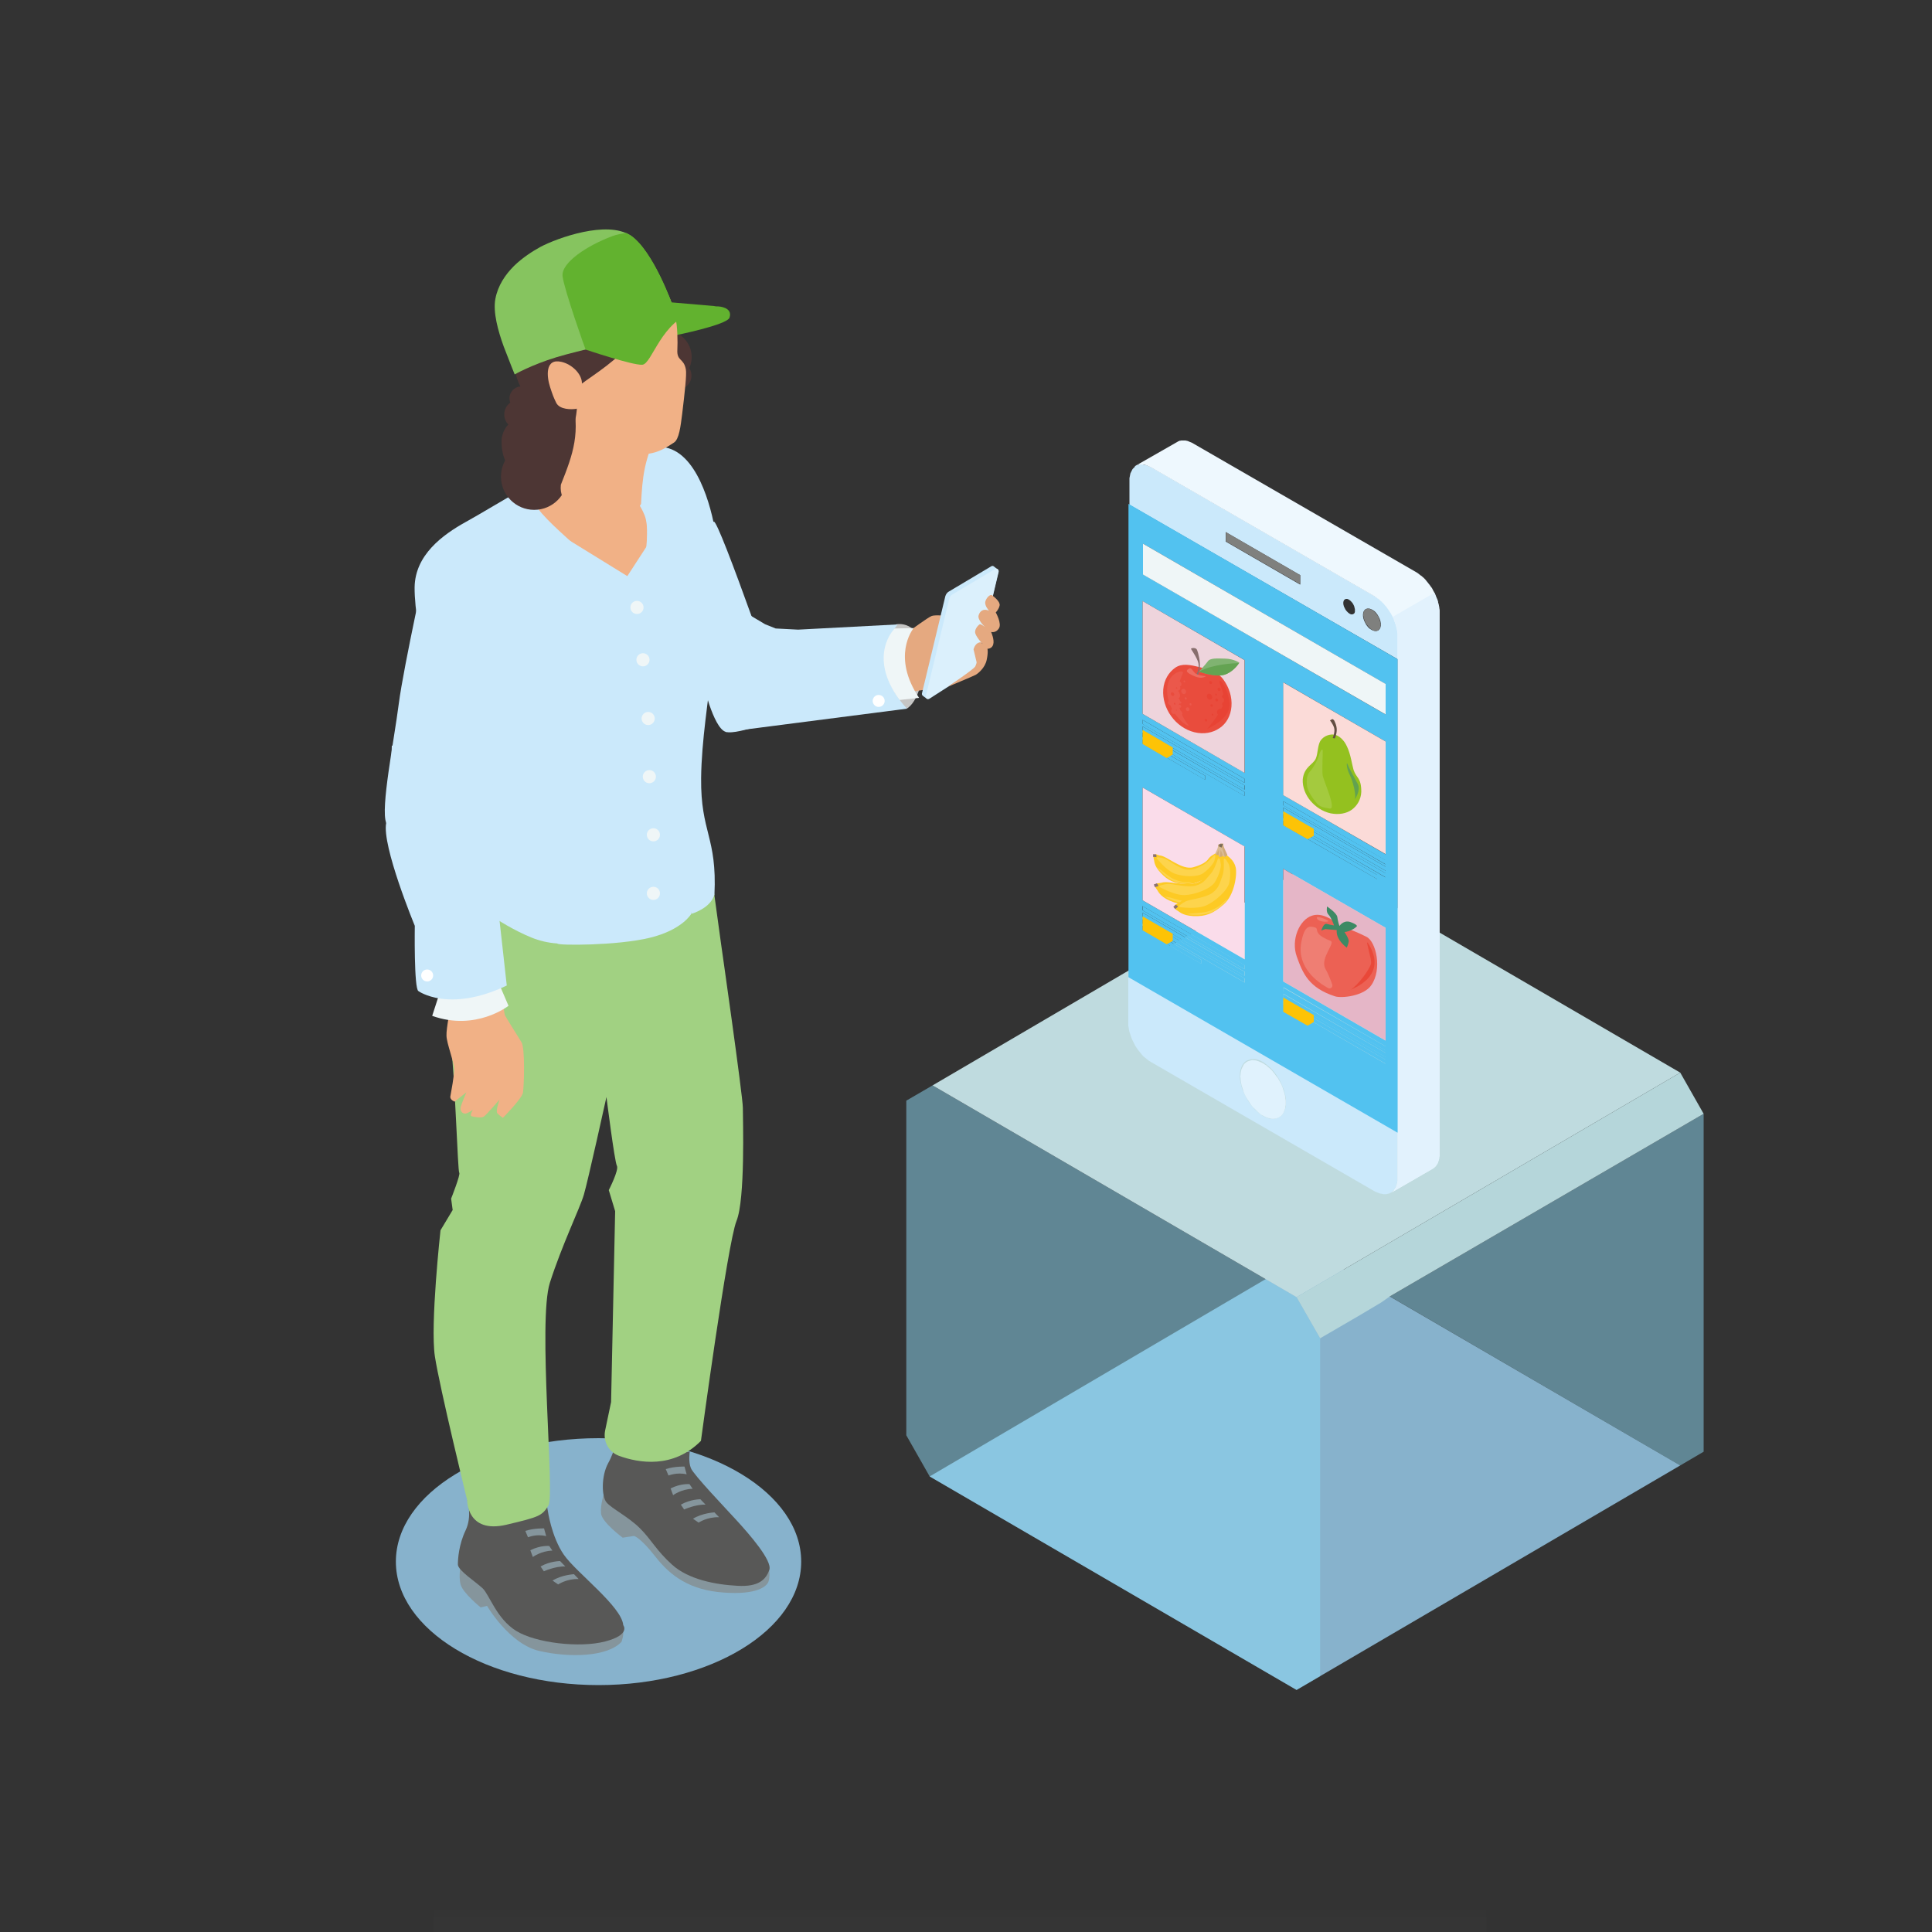 <?xml version="1.0" encoding="UTF-8"?>
<svg xmlns="http://www.w3.org/2000/svg" xmlns:xlink="http://www.w3.org/1999/xlink" version="1.1" x="0px" y="0px" viewBox="0 0 1000 1000" style="enable-background:new 0 0 1000 1000;" xml:space="preserve">
<rect x="0" y="0" width="1000" height="1000" fill="#333333" stroke="none"/>
<style type="text/css">
	.st0{display:none;}
	.st1{display:inline;fill:#95C7ED;}
	.st2{fill:#F5C8AA;}
	.st3{fill-rule:evenodd;clip-rule:evenodd;fill:#189CA4;}
	.st4{fill:#87B2CC;}
	.st5{fill:#FFFFFF;}
	.st6{fill:#C6C6C6;}
	.st7{fill:#827D7E;}
	.st8{fill:#C9E6EE;}
	.st9{fill:#C56AA6;}
	.st10{fill:#DFAFD2;}
	.st11{fill:#5EBEBC;}
	.st12{fill:#B46096;}
	.st13{fill:#AE69A7;}
	.st14{fill:#DAA7CD;}
	.st15{fill:#A65EA1;}
	.st16{fill:#9566A7;}
	.st17{fill:#8F5CA1;}
	.st18{fill:#4DB2AD;}
	.st19{fill:#5760A7;}
	.st20{fill:#989BCD;}
	.st21{fill:#5259A3;}
	.st22{fill:#6EABDE;}
	.st23{fill:#91D0DC;}
	.st24{fill:#8EBFE6;}
	.st25{fill:#A6D9EB;}
	.st26{fill:#80BBE7;}
	.st27{fill-rule:evenodd;clip-rule:evenodd;fill:#85959C;}
	.st28{fill-rule:evenodd;clip-rule:evenodd;fill:#E6A276;}
	.st29{fill-rule:evenodd;clip-rule:evenodd;fill:#FFEABD;}
	.st30{fill-rule:evenodd;clip-rule:evenodd;fill:#585857;}
	.st31{fill-rule:evenodd;clip-rule:evenodd;fill:#FCFAFA;}
	.st32{fill-rule:evenodd;clip-rule:evenodd;fill:#C72C2C;}
	.st33{fill-rule:evenodd;clip-rule:evenodd;fill:#004A99;}
	.st34{fill-rule:evenodd;clip-rule:evenodd;fill:#E7A376;}
	.st35{fill-rule:evenodd;clip-rule:evenodd;fill:#D8CFCF;}
	.st36{fill-rule:evenodd;clip-rule:evenodd;fill:#F1B186;}
	.st37{fill-rule:evenodd;clip-rule:evenodd;fill:#DB4E4F;}
	.st38{fill-rule:evenodd;clip-rule:evenodd;fill:#FFFFFF;}
	.st39{opacity:0.5;fill:#8FDAF6;}
	.st40{fill:#BFDBDF;}
	.st41{fill:#B5D6DA;}
	.st42{fill:#A1ACB3;}
	.st43{fill:#3C3C3B;}
	.st44{fill:#F1B186;}
	.st45{fill:#B3B3B2;}
	.st46{fill:#446B70;}
	.st47{fill:#335056;}
	.st48{fill:#497278;}
	.st49{fill:#474449;}
	.st50{fill:#62939C;}
	.st51{fill:#63959F;}
	.st52{fill:#353338;}
	.st53{fill:#D4D3D3;}
	.st54{fill:#E8E7E7;}
	.st55{fill:#E88184;}
	.st56{fill:#3C6066;}
	.st57{fill:#7B8E95;}
	.st58{fill:#6F6F6E;}
	.st59{fill-rule:evenodd;clip-rule:evenodd;fill:#AFDCE0;}
	.st60{fill-rule:evenodd;clip-rule:evenodd;fill:#3C3C3B;}
	.st61{fill-rule:evenodd;clip-rule:evenodd;fill:#24B3A9;}
	.st62{fill-rule:evenodd;clip-rule:evenodd;fill:#54B5BB;}
	.st63{fill:#EBEBEB;}
	.st64{fill:#EFF6F7;}
	.st65{fill:#A8CD4A;}
	.st66{fill-rule:evenodd;clip-rule:evenodd;fill:#E1F2FD;}
	.st67{fill-rule:evenodd;clip-rule:evenodd;fill:#634E42;}
	.st68{fill-rule:evenodd;clip-rule:evenodd;fill:#7C6A60;}
	.st69{fill:#E6305B;}
	.st70{fill:#66C4D9;}
	.st71{fill:#73C4C6;}
	.st72{fill:#E9A48B;}
	.st73{fill:#E7E3E7;}
	.st74{fill:#E7317A;}
	.st75{fill:#A072AE;}
	.st76{fill:#D5E7E1;}
	.st77{fill:#79787B;}
	.st78{fill:#525255;}
	.st79{fill:#3E3D3F;}
	.st80{fill:#4880C1;}
	.st81{fill:#B2CE5A;}
	.st82{fill:#ECECEC;}
	.st83{fill:#868686;}
	.st84{fill:#575756;}
	.st85{fill:#737373;}
	.st86{fill:#B3B3B3;}
	.st87{fill:#CFCFCF;}
	.st88{fill:#A3A3A3;}
	.st89{fill:#878787;}
	.st90{fill:#CBE9FB;}
	.st91{clip-path:url(#XMLID_00000011733878843584176670000008533311930582470587_);fill:#B17F49;}
	.st92{fill-rule:evenodd;clip-rule:evenodd;fill:#C0DA7A;}
	.st93{fill-rule:evenodd;clip-rule:evenodd;fill:#8C9295;}
	
		.st94{clip-path:url(#XMLID_00000160150058416432752470000014194085983515383995_);fill-rule:evenodd;clip-rule:evenodd;fill:#8C9295;}
	
		.st95{clip-path:url(#XMLID_00000124868587838716023270000010844833533344886147_);fill-rule:evenodd;clip-rule:evenodd;fill:#8C9295;}
	.st96{fill-rule:evenodd;clip-rule:evenodd;fill:#B1D25A;}
	.st97{fill-rule:evenodd;clip-rule:evenodd;fill:#878787;}
	.st98{fill-rule:evenodd;clip-rule:evenodd;fill:#CA9E67;}
	.st99{fill-rule:evenodd;clip-rule:evenodd;fill:#CBE9FB;}
	.st100{fill-rule:evenodd;clip-rule:evenodd;fill:#925F36;}
	.st101{fill-rule:evenodd;clip-rule:evenodd;fill:#95C11F;}
	.st102{fill-rule:evenodd;clip-rule:evenodd;fill:#B3B7B9;}
	.st103{fill:#ADDCF3;}
	.st104{fill:#A3CDEC;}
	.st105{opacity:0.73;fill:#A3CDEC;}
	.st106{fill:#A1DEF3;}
	.st107{fill:#222A53;}
	.st108{fill:#686E8A;}
	.st109{opacity:0.73;fill:#ECF8FD;}
	.st110{fill:#878786;}
	.st111{fill:#E5F0F2;}
	.st112{fill:#9A9293;}
	.st113{fill:#2BAEE5;}
	.st114{fill:#E55459;}
	.st115{fill:#BC426E;}
	.st116{fill:#FCCD61;}
	.st117{fill:#A29096;}
	.st118{fill:#AAE1F4;}
	.st119{fill:#85959C;}
	.st120{fill:#D0D0D0;}
	.st121{fill:#7B7F88;}
	.st122{fill:#ECEEEF;}
	.st123{fill:#EDEDED;}
	.st124{fill:#F5F7F7;}
	.st125{fill:#004A99;}
	.st126{fill:#4F4F4F;}
	.st127{fill:#9E9E9E;}
	.st128{fill:#B0B0B0;}
	.st129{fill:#888888;}
	.st130{fill:#707070;}
	.st131{fill:#5C5C5C;}
	.st132{fill:#363636;}
	.st133{fill:#BBBBBB;}
	.st134{fill:#7E7E7E;}
	.st135{fill:#939393;}
	.st136{fill:#414141;}
	.st137{fill:#2A2A2A;}
	.st138{fill:#ABABAB;}
	.st139{fill:#BEBEBE;}
	.st140{fill:#777777;}
	.st141{fill:#898989;}
	.st142{fill:#2FB3B8;}
	.st143{fill:#FDC306;}
	.st144{fill:#9FDFF8;}
	.st145{fill:#ACD1D6;}
	.st146{fill:#D1E6E8;}
	.st147{fill:#A3CCD1;}
	.st148{fill:#BE6815;}
	.st149{fill:#484747;}
	.st150{fill:#828384;}
	.st151{fill:#494849;}
	.st152{fill:#5F5F61;}
	.st153{fill:#5A5A5B;}
	.st154{fill:#A2ADB5;}
	.st155{fill:#FDF370;}
	.st156{clip-path:url(#XMLID_00000082328605217110253510000000975827854119903163_);}
	.st157{fill-rule:evenodd;clip-rule:evenodd;fill:#A3CCD1;}
	.st158{fill-rule:evenodd;clip-rule:evenodd;fill:#026BB2;}
	.st159{fill:#C6E4CA;}
	.st160{fill:#9CD0A4;}
	.st161{fill:#74BD7E;}
	.st162{fill:#A3897A;}
	.st163{fill:#9BC52F;}
	.st164{fill:#AFD057;}
	.st165{clip-path:url(#XMLID_00000012440754141078703210000006881760095702892205_);fill:#7E4E24;}
	.st166{fill:#6C6C6C;}
	.st167{fill:#9A9A9A;}
	.st168{fill:#42C0F0;}
	.st169{fill:#68B9E8;}
	.st170{fill:#D1E5E8;}
	.st171{fill:#00A3AE;}
	.st172{fill:#57BECB;}
	.st173{fill-rule:evenodd;clip-rule:evenodd;fill:#A1D182;}
	.st174{fill-rule:evenodd;clip-rule:evenodd;fill:#C6C6C5;}
	.st175{fill-rule:evenodd;clip-rule:evenodd;fill:#DADADA;}
	.st176{fill-rule:evenodd;clip-rule:evenodd;fill:#EFF6F7;}
	.st177{fill-rule:evenodd;clip-rule:evenodd;fill:#E5A980;}
	.st178{fill-rule:evenodd;clip-rule:evenodd;fill:#DBF0FC;}
	.st179{fill-rule:evenodd;clip-rule:evenodd;fill:#4D3634;}
	.st180{fill-rule:evenodd;clip-rule:evenodd;fill:#62B22F;}
	.st181{fill-rule:evenodd;clip-rule:evenodd;fill:#D69B4F;}
	.st182{fill-rule:evenodd;clip-rule:evenodd;fill:#86C45F;}
	.st183{fill:#EEF8FE;}
	.st184{clip-path:url(#SVGID_00000179636830743726079660000002356903702142186399_);}
	.st185{fill:#E2F2FD;}
	.st186{fill:#52C2F0;}
	.st187{fill:#E0F2FD;}
	.st188{fill:#7F807E;}
	.st189{fill:#EED4DC;}
	.st190{fill:#FBDBD8;}
	.st191{fill:#E5B6C7;}
	.st192{fill:#FADCEA;}
	.st193{fill:#EC6154;}
	.st194{fill:#EF7E73;}
	.st195{fill:#3D8A64;}
	.st196{fill:#E94839;}
	.st197{fill:#FDCA24;}
	.st198{fill:#8A7171;}
	.st199{fill:#FDD44C;}
	.st200{fill:#D0AA79;}
	.st201{fill:#DABB94;}
	.st202{fill:#7A6A58;}
	.st203{fill:#94C11F;}
	.st204{fill:#634E42;}
	.st205{fill:#A4CA3E;}
	.st206{fill:#62A250;}
	.st207{fill:#E94C3D;}
	.st208{fill:#EB584B;}
	.st209{fill:#E84334;}
	.st210{fill:#876E6D;}
	.st211{fill:#ED6D61;}
	.st212{fill:#80B371;}
	.st213{fill:#64A352;}
	.st214{fill:#D7EBE0;}
	.st215{fill:#B4D3D0;}
	.st216{fill:#719DC0;}
	.st217{fill:#C2DBD8;}
	.st218{opacity:0.54;fill:#FFFFFF;}
	.st219{opacity:0.3;fill:url(#SVGID_00000122717190013356539710000005690451337133673631_);}
	.st220{fill:none;}
	.st221{fill:#E7F3EC;}
	.st222{fill:#DCEBF7;}
	.st223{fill:#A8DFE1;}
	.st224{opacity:0.3;fill:#FFFFFF;}
	.st225{fill:#D1E9D4;}
	.st226{fill:#77CFEE;}
	.st227{fill:#9BCFA2;}
	.st228{clip-path:url(#XMLID_00000021805680274690042510000013401468640529134748_);}
	.st229{fill:#00A2A8;}
	.st230{fill:#8DBEE6;}
	.st231{fill:#7BCBE0;}
	.st232{opacity:0.75;}
	.st233{opacity:0.75;fill:#FFFFFF;}
	.st234{fill:#EFEFF0;}
	.st235{fill:#E2F1F7;}
	.st236{fill:#C7E6EE;}
	.st237{fill:#65787D;}
	.st238{fill:#F3E600;}
	.st239{fill:#92C891;}
	.st240{fill:#F5AE98;}
	.st241{fill:#CBCACA;}
	.st242{fill:#82CCDE;}
	.st243{fill:#F6EB62;}
	.st244{fill:#F3D2C4;}
	.st245{opacity:0.75;fill:#7BBB50;}
	.st246{opacity:0.75;fill:#A3CCD1;}
	.st247{opacity:0.26;}
	.st248{fill:#81C97E;}
	.st249{fill:#C4DFF3;}
	.st250{fill:#CCE8EB;}
	.st251{opacity:0.8;}
	.st252{fill:#9DCC7E;}
	.st253{fill:#B71918;}
	.st254{fill:#DA0E15;}
	.st255{fill:#2DAB66;}
	.st256{fill:#BD1622;}
	.st257{fill:#AFDCE0;}
	.st258{fill:#916036;}
	.st259{fill-rule:evenodd;clip-rule:evenodd;fill:#916036;}
	.st260{fill-rule:evenodd;clip-rule:evenodd;fill:#B17F49;}
	.st261{fill-rule:evenodd;clip-rule:evenodd;fill:#94C11F;}
	.st262{fill-rule:evenodd;clip-rule:evenodd;fill:#74BD7E;}
	.st263{fill-rule:evenodd;clip-rule:evenodd;fill:#B6D567;}
	.st264{fill-rule:evenodd;clip-rule:evenodd;fill:#422918;}
	.st265{fill-rule:evenodd;clip-rule:evenodd;fill:#B5DCBB;}
	.st266{opacity:0.67;}
	.st267{opacity:0.57;}
	.st268{opacity:0.5;fill:#FFFFFF;}
	.st269{fill-rule:evenodd;clip-rule:evenodd;fill:#868685;}
	.st270{fill-rule:evenodd;clip-rule:evenodd;fill:#F39D4B;}
	.st271{fill-rule:evenodd;clip-rule:evenodd;fill:#A4A4A3;}
	.st272{fill-rule:evenodd;clip-rule:evenodd;fill:#CEA8C3;}
	.st273{fill:#FEEDE4;}
	.st274{fill:#FEF2EB;}
	.st275{fill:#FEF6F1;}
	.st276{fill:#FFFBF8;}
	.st277{fill-rule:evenodd;clip-rule:evenodd;fill:#9B9A9A;}
	.st278{fill-rule:evenodd;clip-rule:evenodd;fill:#00A2A8;}
	.st279{fill-rule:evenodd;clip-rule:evenodd;fill:#6EC7DB;}
	.st280{fill-rule:evenodd;clip-rule:evenodd;fill:#F0B085;}
	.st281{fill:#6EC7DB;}
	.st282{fill:#F0B085;}
	.st283{fill-rule:evenodd;clip-rule:evenodd;fill:#E4A980;}
	.st284{fill-rule:evenodd;clip-rule:evenodd;fill:#CFC2B8;}
	.st285{fill-rule:evenodd;clip-rule:evenodd;fill:#DED5CE;}
	.st286{fill-rule:evenodd;clip-rule:evenodd;fill:#BAD9DD;}
	.st287{fill-rule:evenodd;clip-rule:evenodd;fill:#C8E2CF;}
	.st288{fill-rule:evenodd;clip-rule:evenodd;fill:#D9D9D9;}
	.st289{fill-rule:evenodd;clip-rule:evenodd;fill:#484F71;}
	.st290{fill-rule:evenodd;clip-rule:evenodd;fill:#683B11;}
	.st291{fill-rule:evenodd;clip-rule:evenodd;fill:#8D91A7;}
	.st292{fill-rule:evenodd;clip-rule:evenodd;fill:#D0E5E7;}
	.st293{fill-rule:evenodd;clip-rule:evenodd;fill:#42C0F0;}
	.st294{fill-rule:evenodd;clip-rule:evenodd;fill:#006633;}
	.st295{fill-rule:evenodd;clip-rule:evenodd;fill:#84D6F5;}
	.st296{fill-rule:evenodd;clip-rule:evenodd;fill:#D8ECDB;}
	.st297{fill:#F5AE6B;}
	.st298{fill:#F9CA9E;}
	.st299{fill:#E2F3FD;}
</style>
<g id="BG" class="st0">
	<rect class="st1" width="1000" height="1000"></rect>
</g>
<g id="Illu">
	<g>
		<g>
			<g>
				<ellipse class="st4" cx="309.8" cy="808.3" rx="104.9" ry="63.9"></ellipse>
				<g>
					<g>
						<path class="st27" d="M312.8,772.5c0,0-2.2,6.3-1.7,10.9c0.5,4.6,11.2,12.5,11.2,12.5l5.9-0.9c0,0,3.3,0.8,11.1,10.8        c7.8,10,17.9,17.3,35.3,18.5c17.4,1.3,22.2-3.3,23.1-5.5c0.9-2.2,0.6-7,0-7.1S312.8,772.5,312.8,772.5z"></path>
						<path class="st30" d="M357,751.4c0,0-0.8,5.1,0.6,8.5c1.4,3.5,18.2,21,24.1,27.5c5.9,6.5,18.2,20.4,16.5,25.2        c-1.7,4.7-5.2,8.9-16.6,8.2c-11.4-0.6-25.3-3.3-33.7-10.9s-10.6-12.8-16.6-18.8s-14.9-10.4-17.4-13.5        c-2.5-3-2.8-13.5,0.9-20.3c3.8-6.8,4.6-13.9,4.6-13.9l34.7,8.2L357,751.4z"></path>
						<g>
							<path class="st27" d="M361.6,788.1c0,0,4.4-3,10.6-2.8l-2.4-2.5c0,0-6.3,0.3-11.1,3.3L361.6,788.1z"></path>
							<path class="st27" d="M354.1,781.3c0,0,5.9-2.7,11.1-2.5l-2.7-2.8c0,0-5.2,0-10.1,2.8L354.1,781.3z"></path>
							<path class="st27" d="M348.4,773.9c0,0,4.3-3.2,10.1-3.3l-1.6-2.4c0,0-4.4-0.5-9.8,2.2L348.4,773.9z"></path>
							<path class="st27" d="M355.4,763.1l-1.1-4c0,0-5.1-0.2-9.7,1.3l1.4,3.3C346,763.8,350.2,761.9,355.4,763.1z"></path>
						</g>
					</g>
					<g>
						<path class="st27" d="M238.6,809.3c0,0-1.4,6.3-0.2,10.8s10.4,11.9,10.4,11.9l3.3-0.8c0,0,11.4,19.6,26.9,23.3        c15.5,3.6,35.3,3.2,42.7-4.7c0,0,1.6-4.4,0.6-6.5C321.5,841.2,238.6,809.3,238.6,809.3z"></path>
						<path class="st30" d="M283.5,781.7c0,0,1.9,13.8,8.4,23.1c6.5,9.3,29.9,26.7,30.7,36.4c0,0,4,4.9-9.3,8.4        c-13.3,3.5-36.1,0.8-46.2-5.5c-10.1-6.3-13.8-18.7-17.3-22c-3.5-3.3-12.8-9.3-12.8-12.3s0.5-10.4,4-17.7        c3.5-7.3,0.9-15.5,0.9-15.5l41,1.7L283.5,781.7z"></path>
						<g>
							<path class="st27" d="M288.9,820.1c0,0,4.4-3,10.6-2.8l-2.4-2.5c0,0-6.3,0.3-11.1,3.3L288.9,820.1z"></path>
							<path class="st27" d="M281.5,813.3c0,0,5.9-2.7,11.1-2.5l-2.7-2.8c0,0-5.2,0-10.1,2.8L281.5,813.3z"></path>
							<path class="st27" d="M275.8,805.9c0,0,4.3-3.2,10.1-3.3l-1.6-2.4c0,0-4.4-0.5-9.8,2.2L275.8,805.9z"></path>
							<path class="st27" d="M282.7,795.1l-1.1-4c0,0-5.1-0.2-9.7,1.3l1.4,3.3C273.4,795.7,277.5,793.8,282.7,795.1z"></path>
						</g>
					</g>
					<path class="st173" d="M244,477.3c0,0-13.4,38.5-10.9,59.8s3.8,69.1,4.6,69.9c0.8,0.8-4.2,13.4-4.2,13.4l0.8,5.9l-6.3,10.5       c0,0-5.4,49-2.9,65.3c2.5,16.3,16.7,74.4,16.7,74.4s-0.2,17.5,20.3,12.7c17.3-4.1,18.4-4.6,21.8-10c3.3-5.4-5.6-95.5,0.7-115.2       c6.3-19.7,15.5-38.5,17.6-45.6c2.1-7.1,11.7-50.6,11.7-50.6s4.2,33.5,5.4,35.6s-4.2,12.6-4.2,12.6l3.3,10.9l-2.1,98.8       l-3.1,14.8c-1.1,5.5,1.8,11,7.1,13c10.4,3.8,28.1,6.8,42.5-7.7c0,0,13.8-102.5,18.4-113.8c4.6-11.3,3.3-52.7,3.3-58.6       c0-5.9-11.3-85-11.3-85l-4.2-30.6L244,477.3z"></path>
					<path class="st174" d="M464.8,365.7l4.7,1c0,0,9.2-4.9,8-28c-1-18-13.5-15.6-13.5-15.6l-17.8,27.3L464.8,365.7z"></path>
					<path class="st99" d="M375.6,378.9l93.9-12.1c0,0-22-21-4.9-43.6l-51.5,2.7l-11.6-0.6l-5.5-2.2l-11.1-6.6L375.6,378.9z"></path>
					<line class="st175" x1="293.9" y1="482.4" x2="317.4" y2="479.6"></line>
					<path class="st36" d="M344.9,266.6c0,17.9-11.8,40-31.9,40c-20.1,0-41-22.1-41-40s16.3-32.3,36.5-32.3       C328.6,234.3,344.9,248.7,344.9,266.6z"></path>
					<path class="st99" d="M289.3,276.4l1.5,0.9l33.9,20.9l16.9-26l16.6,44.3L357.8,473c0,0-4.6,8.3-21.5,12.4s-47.5,4-47.8,3       c-0.3-1,9.1-179.4,9.1-179.4"></path>
					<path class="st99" d="M363.6,352.3c0,0,5.5,24.5,12,26.5c6.5,2,31.5-8.5,31.5-8.5S371.7,267.6,369.4,270       c-2.3,2.4-10.3,42.8-10.3,42.8L363.6,352.3z"></path>
					<g>
						<path class="st99" d="M343,231.4c17.6,1.9,25.1,30.4,27.4,44.7c6.5,40.1-7.1,88.8-7.5,126.6c-0.3,28.4,8.3,30.3,6.9,60.4        c-1.8,5.6-7.6,8.5-11.9,9.9c-8.7-28.5-7.7-37.7-3.5-81.4c5.2-53.5,3.2-98.4-20.1-101.6c1.6-11.1,3.6-19.9-3-30.2        c0.6-1.7-1.3-5.8-2.8-7.9c0.8-7.4,1.7-15.6,3.4-19C332.2,232.1,337.3,230.8,343,231.4z"></path>
						<path class="st99" d="M241.2,270.1c6.6-3.6,20-11.8,34.4-19.9c-6.3,7.5,1.6,13.9,13.7,26.2c5.7,5.8,14.7,12.6,19.1,22        c2.1,4.6,3.2,10.1,1.7,21.2c-4.4,32.8,5.3,51.4,5.4,72.9c0.1,28.5,8.6,56.4-14.4,94.8c-8.4,1.9-17.4,1.5-26.2-2.1        c-17.2-7.1-32.7-19.9-35.1-22.2c5.8-47.6-1.8,6.6-0.5-23c0.5-10.7,5.8-12.1-1.2-31.9c-10.8-30.7-23.7-81.4-23.5-104.2        C214.9,287.3,228.9,276.9,241.2,270.1z"></path>
						<path class="st99" d="M332.4,262.8c4.7,7.4,1.6,19.6,1.8,27.2c5.4,1,11.7,12.9,14.9,20.6c-1-7.9-4.2-20-7.1-27.4        c4.5-4.7,9.7-6.7,16.8-4.7c-5-19.7-19.9-35.3-29.3-36.3C325.1,254.7,329.5,251,332.4,262.8z"></path>
						<path class="st99" d="M324,255.2c4.1,2,7.1,5.3,9.6,11.4c2.3,5.5,1.1,16,0.9,21.5c4.7-9.1,12.2-13.7,19.3-15.5        c-5.1-13.6-16.2-26.8-24.8-28.9C327.2,248,324.9,250.5,324,255.2z"></path>
						<path class="st99" d="M277,248.2c-0.6,1.4-1,2.3-1.4,3.4c-0.2,0.6-0.4,1.1-0.6,1.7c-3.2,11.4,29.3,30.7,38,46.2        c-4,0.4-9.7-3.5-13.2-1.3c-5.2,3.4-9.5,8.5-12.1,14.1c-10.4-17.7-26-39.1-20.3-54.1C268.9,254.7,273,250.9,277,248.2z"></path>
					</g>
					<g>
						<path class="st99" d="M287.5,402.3c-2.5-3.8-6.6-7.9-9.2-10.4c-14-13.9-41,9.9-37,24.3c1.8,6.2,8.4,11.2,14.6,15.6        C254,413.5,269,400.5,287.5,402.3z"></path>
					</g>
					<path class="st90" d="M221.9,286.2c0,0-13,58.6-15.5,78.1c-2.5,19.5-9.5,54.1-6.5,61.6c3,7.5,10.5,13.5,10.5,13.5l47.6-17.5       l-9.5-51.1l-6-73.1L221.9,286.2z"></path>
					<path class="st176" d="M333.1,314.4c0,1.9-1.5,3.4-3.4,3.4s-3.4-1.5-3.4-3.4s1.5-3.4,3.4-3.4S333.1,312.6,333.1,314.4z"></path>
					<circle class="st176" cx="335.5" cy="371.9" r="3.4"></circle>
					<circle class="st176" cx="336.1" cy="402" r="3.4"></circle>
					<circle class="st176" cx="338.2" cy="432.1" r="3.4"></circle>
					<circle class="st176" cx="338.2" cy="462.4" r="3.4"></circle>
					<circle class="st176" cx="332.8" cy="341.5" r="3.4"></circle>
					<g>
						<path class="st36" d="M231.3,519.1c5.6,0.4,11.6-3.1,17.2-2.2c3,0.5,6,1.1,8.9,1.9c-2.8-4.8-6.3-72.8-10.1-96.1        c-0.8-4.7-21.9-15.9-29.7-18.4c-6.7-2.1-9.4,7.9-13,14.6c-7.5,14.2,1.2,22.6,4.2,33.5C221.2,490.9,231.3,518.8,231.3,519.1z"></path>
					</g>
					<path class="st44" d="M226.2,493.7c0,0,7.1,23.6,7.1,25.5c0.1,1.8-2.4,12.9-2.2,16.9c0.1,4,3.9,13.6,4,17       c0.1,3.4-1.7,12.6-2,14.4c-0.3,1.8,2.2,2.7,2.2,2.7l6.1-4.8c0,0-2.3,5.3-2.9,7.4s0.8,3.6,2.2,3.6c1.4,0,4.1-2,4.1-2       s-2,3.1-0.6,3.4c1.4,0.3,4.9,1.1,6.3,0.1c1.4-1,8.1-8.8,8.1-8.8s-2.2,5.9-1.2,7.1c1.1,1.2,2.9,2.4,2.9,2.4s9.9-10,10.4-13.1       c0.5-3.1,1.2-22.9-0.8-26.1c-2-3.2-8.2-13.1-8.6-14c-0.4-0.9-5.4-36.8-5.4-36.8s-10,3.7-15.9,4.5       C234.2,493.7,226.2,493.7,226.2,493.7z"></path>
					<path class="st177" d="M470.2,327c0,0,10.3-7.6,12.1-8.2s7.3-0.2,9.3,0.4s4.7,9.3,4.7,10.2s-4.6,3.2-6.5,1.7l-2.5-1.4       l-7.8,27.2l-7.8,1.1c0,0-8.1-11.4-4.9-18.9C469.9,331.7,470.2,327,470.2,327z"></path>
					<path class="st176" d="M472.9,325.1l-9.8,0.2c0,0-14.4,13.9,2.5,37l10.1-1.1C461.5,339.9,472.2,326,472.9,325.1z"></path>
					<g>
						<path class="st99" d="M514.3,293.1c-0.3-0.2-0.8-0.3-1.2,0l-22,13.1c-0.9,0.5-1.5,1.4-1.8,2.4l-12.1,50.3        c-0.1,0.5,0.1,0.9,0.4,1.2c0,0,1.7,1.3,2.2,1.6c0.4,0.2,0.8,0.2,1.2,0l22.6-14.5c0.8-0.5,1.4-1.4,1.7-2.3l11.6-48.9        c0.1-0.5-0.1-0.9-0.4-1.2C516.4,294.7,514.4,293.2,514.3,293.1z"></path>
						<path class="st178" d="M479.2,360.3l12.1-50.3c0.2-1,0.9-1.9,1.8-2.4l22-13.1c0.9-0.5,2,0.3,1.7,1.3l-11.6,48.9        c-0.2,1-0.8,1.8-1.7,2.3l-22.6,14.5C480,362.2,478.9,361.4,479.2,360.3z"></path>
					</g>
					<path class="st177" d="M505.5,342.8l-1.6-6.7c0,0,0.6-2.6,2.5-3.4c1.9-0.8,2.1,0.6,2.1,0.6s-3.6-4-3.8-6c-0.1-2,1.9-4,2.5-4.2       c0.6-0.1,2.6,1.4,2.6,1.4s-3.9-3.6-3.3-5.9c0.6-2.3,2.5-3.8,5.4-2.5c0,0-2.4-2.6-1.9-4.7c0.5-2,2.5-4,3.5-3.3       c1,0.8,4.3,3.3,3.9,5.3s-2,3.6-2,3.6s3.3,5.8,1.6,8.3c-1.6,2.5-4,1.8-4,1.8s1.8,4,1.1,6.4c-0.6,2.4-3,2.3-3,2.3       s0.5,1.6-0.4,5.8c-0.9,4.2-4.5,7-5.7,7.7c-1.1,0.6-14.5,6.2-14.5,6.2s13.9-9.3,14.3-10.6C505.5,343.5,505.5,342.8,505.5,342.8z       "></path>
					<path class="st64" d="M258.1,508.7l5.1,11.9c0,0-16.9,13.3-39.5,5.2l3.7-11.4L258.1,508.7z"></path>
					<path class="st90" d="M216.6,513c0,0,15.7,11.4,45.7-2.9l-12.4-111.4l-47.1-12.8c0,0-0.5,28.2-2.9,40       c-2.4,11.8,14.8,53.3,14.8,53.3S214.2,512,216.6,513z"></path>
					<circle class="st5" cx="454.8" cy="362.8" r="3.1"></circle>
					<circle class="st5" cx="221.1" cy="504.9" r="3.1"></circle>
				</g>
			</g>
			<g>
				<g>
					<path class="st179" d="M306.8,219.4c0,7.1-5.7,12.8-12.8,12.8c-7.1,0-12.8-5.7-12.8-12.8s5.7-12.8,12.8-12.8       C301.1,206.6,306.8,212.4,306.8,219.4z"></path>
					<circle class="st179" cx="350.7" cy="194.4" r="7.2"></circle>
					<circle class="st179" cx="344.2" cy="184.8" r="13.8"></circle>
					<path class="st179" d="M302,237.6c0,4.7-3.8,8.5-8.5,8.5c-4.7,0-8.5-3.8-8.5-8.5s3.8-8.5,8.5-8.5       C298.2,229.1,302,232.9,302,237.6z"></path>
					<path class="st179" d="M293.7,246.7c0,9.5-7.7,17.2-17.2,17.2c-9.5,0-17.2-7.7-17.2-17.2s7.7-17.2,17.2-17.2       C286,229.5,293.7,237.2,293.7,246.7z"></path>
					<g>
						<path class="st179" d="M272.6,185.5c0,0-6.8,4.3-5.3,9.4c1.4,5.1,4.4,8.8,4.4,8.8s-2.4,1.6-3.4,4.7c-1,3.1,1.9,6.3,1.9,6.3        s-10.6,4.1-10.6,13.8s4.3,13.5,4.3,13.5s-3.4,2-3.3,6.1c0.1,4.1,0.1,4.1,0.1,4.1s16.5-19,17.5-19.8c1-0.7,4.3-17.9,4.1-18.8        c-0.2-1-2.2-23.2-2.2-23.2L272.6,185.5z"></path>
					</g>
					<path class="st180" d="M349.3,173.6c0,0,27.1-5.4,28.3-9.2c1.8-5.5-5.8-5.8-5.8-5.8l-20.9-0.1l-9.7,5.2L349.3,173.6z"></path>
					<g>
						<g>
							<g>
								<path class="st36" d="M290.3,250.9c-2.2,19.3,35.5,22.2,41.5,9.9c0.7-13.4,1.5-23.1,9-37.7L305,208.9l-9.1-4          C300.6,223.9,296.8,234.6,290.3,250.9z"></path>
							</g>
							<g>
								<path class="st181" d="M341.4,195.2l-17.2-6v-27.9l7.8-21.8C355.2,147.6,353.7,190.4,341.4,195.2z"></path>
								<path class="st179" d="M293.5,231.5c-16.2-6.2-27.7-33.6-27.4-51.7c0.1-7.8,2.3-18.4,5.9-26c5.1-10.6,15.5-18,32.8-18.4          c5.2-0.1-9.6,4.4-2.9,7.2l-4.7,46.2C298.9,210.3,300.6,211,293.5,231.5z"></path>
								<path class="st36" d="M329.5,234.7c-20.8-3.7-25.7-16.4-34.5-34.9c-9.6-3.7-14.2-7.5-16.3-12.5c-4.9-11.9-1.3-26.9,6.2-36.6          c6.6-8.4,15.6-12.7,26.8-13.1c21.8-0.8,32.2,9.7,37.9,27.2c1.1,3.4,1.2,12.4,1,16.1c-0.4,6.2,3.3,4.3,4.4,10.3          c0.5,2.6-0.6,12.1-1.9,23c-0.8,6.3-1.6,13.3-4.3,14.9C346,230.8,339,236.4,329.5,234.7z"></path>
								<path class="st179" d="M344.3,149.5c-15.5,40-49.3,47.6-48.9,56.2c0.3,6.6-13.4-4-16.9-9.8c-9.7-15.8-7.2-38,6.6-51.4          C302.3,127.7,334.1,133,344.3,149.5z"></path>
								<g>
									<path class="st36" d="M290.6,187.3c-8.6-2-7.7,7.6-5.8,13.3c1.3,3.9,1.6,4.8,3.1,7.9c1.8,3.6,7.9,3.5,10.4,3.1           c5-0.7,3.9-10.2,2.9-13.1C301.3,193.6,296,188.5,290.6,187.3z"></path>
								</g>
							</g>
						</g>
					</g>
					<path class="st182" d="M266.4,193.8c0,0,8.5-4.9,21.6-8.9c13.2-4,31.7-7.3,39.6-11.5s13-7.9,16.2-10.6c3.2-2.7,4.4-4.3,4.4-4.3       s-2.5-7.1-6.5-15.3c-4-8.1-9.5-17.3-15.4-21.3s-15.5-3.7-24.5-1.8c-9.1,1.9-17.7,5.4-21.9,7.6c-4.2,2.3-9.4,5.6-13.9,10       c-4.5,4.5-8.3,10.1-9.6,17c-1.3,6.9,1.4,16.6,4.3,24.6C263.7,187.2,266.4,193.8,266.4,193.8z"></path>
					<path class="st180" d="M291.2,143.1c-1-7.1,12.9-16.1,25.8-20.9c2.4-0.9,4.9-1.3,7.2-1.6c0.8,0.4,1.5,0.8,2.2,1.2       c11.9,8,21.9,36.6,21.9,36.6s-4.6,6.2-19.5,14.3l-25.7,8.2C303,180.9,292.1,150.2,291.2,143.1z"></path>
					<path class="st180" d="M303,180.9c0,0,24.3,8.2,29.4,7.9c5.2-0.3,9.7-23.1,28-27.7c10.3-2.6,10.3-2.6,10.3-2.6l-23.2-2"></path>
					<circle class="st179" cx="268.5" cy="214.5" r="7.5"></circle>
					<circle class="st179" cx="269.9" cy="206.2" r="6.2"></circle>
					<circle class="st179" cx="282.5" cy="227.9" r="9.5"></circle>
				</g>
			</g>
		</g>
		<g>
			<g>
				<polygon class="st4" points="869.7,758.5 679.4,647.8 481.2,764.2 671.1,874.7     "></polygon>
				<polygon class="st39" points="481.2,764.2 671.1,874.7 683.3,867.6 683.3,692.7 671.1,671.4 482.7,561.8 469.1,569.7       469.1,742.9     "></polygon>
				<polygon class="st39" points="719.4,671 869.7,758.5 881.8,751.4 881.8,576.5     "></polygon>
				<polygon class="st40" points="869.7,555.2 681.2,445.5 482.7,561.8 671.1,671.4     "></polygon>
				<polygon class="st41" points="881.8,576.5 869.7,555.2 671.1,671.4 683.3,692.7 702.9,681.3 715,674.1 719.4,671     "></polygon>
			</g>
			<g>
				<g>
					<g>
						<path class="st90" d="M652.8,577l0.9,0.6l0.9,0.5l0.9,0.4l0.9,0.3l0.9,0.2l0.9,0.1h0.9l0.8-0.1l0.8-0.2l0.7-0.2l0.7-0.3        l0.6-0.4l0.6-0.5l0.5-0.6l0.5-0.7l0.4-0.8l0.3-0.8l0.3-0.9l0.2-1l0.1-1v-1.1v-1.1l-0.1-1.1l-0.2-1.2l-0.3-1.2l-0.3-1.2        l-0.4-1.2l-0.5-1.2l-0.5-1.2l-0.6-1.2l-0.6-1.2l-0.7-1.1l-0.7-1.1l-0.8-1.1l-0.8-1l-0.9-1l-0.9-0.9l-0.9-0.8l-0.9-0.7        l-0.9-0.7l-0.9-0.6l-0.9-0.5l-0.9-0.4l-0.9-0.3l-0.9-0.2l-0.9-0.1h-0.9l-0.8,0.1l-0.8,0.2l-0.7,0.2l-0.7,0.3l-0.6,0.4        l-0.6,0.5l-0.5,0.6l-0.5,0.7l-0.4,0.8l-0.3,0.8l-0.3,0.9l-0.2,1l-0.1,1v1.1v1.1l0.1,1.1l0.2,1.2l0.3,1.2l0.3,1.2l0.4,1.2        l0.5,1.2l0.5,1.2l0.6,1.2l0.6,1.2l0.7,1.1l0.7,1.1l0.8,1.1l0.8,1l0.9,1l0.9,0.9l0.9,0.8l0.9,0.7L652.8,577z M596.1,549.9        L596.1,549.9L596.1,549.9l-0.5-0.3l-0.5-0.3l-0.5-0.3l-0.5-0.4l-0.5-0.4l-0.5-0.4l-0.5-0.4l-0.5-0.4l-0.5-0.4l-0.4-0.5        l-0.4-0.5l-0.4-0.5l-0.4-0.5l-0.4-0.5l-0.4-0.5l-0.4-0.5l-0.4-0.6l-0.4-0.6l-0.4-0.6l-0.3-0.6l-0.3-0.6l-0.3-0.6l-0.3-0.6        l-0.3-0.6L586,538l-0.3-0.6l-0.2-0.6l-0.2-0.6l-0.2-0.6l-0.2-0.6l-0.2-0.6l-0.2-0.6l-0.1-0.6l-0.1-0.6l-0.1-0.6l-0.1-0.6        l-0.1-0.6v-0.6v-0.6v-0.6v-23.4l139.4,80.4v23.3v0.6v0.5v0.5l-0.1,0.5l-0.1,0.5l-0.1,0.5l-0.1,0.5l-0.1,0.5l-0.2,0.4l-0.2,0.4        l-0.2,0.4l-0.2,0.4l-0.2,0.4l-0.2,0.3l-0.3,0.3l-0.3,0.3l-0.3,0.3l-0.3,0.3l-0.3,0.2l-0.3,0.2l-0.3,0.2l-0.4,0.2l-0.4,0.1        l-0.4,0.1l-0.4,0.1l-0.4,0.1h-0.4h-0.4h-0.4h-0.4l-0.4-0.1l-0.5-0.1l-0.5-0.1l-0.5-0.1l-0.5-0.2l-0.5-0.2l-0.5-0.2l-0.5-0.2        l-0.5-0.2l-0.5-0.3L596.1,549.9z"></path>
						<path class="st90" d="M701.3,316.4v-0.3v-0.4v-0.4l-0.1-0.4l-0.1-0.4l-0.1-0.4l-0.1-0.4l-0.2-0.4l-0.2-0.4l-0.2-0.4l-0.3-0.4        l-0.3-0.4l-0.3-0.3l-0.3-0.3l-0.3-0.3l-0.3-0.2l-0.3-0.2l-0.3-0.2l-0.3-0.1l-0.3-0.1h-0.3h-0.3l-0.3,0.1l-0.2,0.1l-0.2,0.1        l-0.2,0.2l-0.2,0.2l-0.1,0.3l-0.1,0.3l-0.1,0.3v0.3v0.4v0.4l0.1,0.4l0.1,0.4l0.1,0.4l0.2,0.4l0.2,0.4l0.2,0.4l0.2,0.4l0.3,0.4        l0.3,0.4l0.3,0.3l0.3,0.3l0.3,0.3l0.3,0.2l0.3,0.2l0.3,0.2l0.3,0.1l0.3,0.1h0.3h0.3l0.3-0.1l0.2-0.1l0.2-0.1l0.2-0.2l0.2-0.2        l0.1-0.3l0.1-0.3L701.3,316.4z M712.8,326.5l0.4-0.1l0.3-0.2l0.3-0.3l0.3-0.3l0.2-0.4l0.2-0.4l0.1-0.5l0.1-0.5v-0.5v-0.6        l-0.1-0.6l-0.1-0.6l-0.2-0.6l-0.2-0.6l-0.3-0.6l-0.3-0.6l-0.3-0.6l-0.4-0.6l-0.4-0.5l-0.4-0.5l-0.4-0.4l-0.5-0.4l-0.5-0.3        l-0.5-0.3l-0.5-0.2l-0.5-0.2l-0.5-0.1h-0.4h-0.4l-0.4,0.1l-0.4,0.1l-0.3,0.2l-0.3,0.3l-0.3,0.3l-0.2,0.4l-0.2,0.4l-0.1,0.5        l-0.1,0.5v0.5v0.6l0.1,0.6l0.1,0.6l0.2,0.6l0.2,0.6l0.3,0.6l0.3,0.6l0.3,0.6l0.4,0.6l0.4,0.5l0.4,0.5l0.4,0.4l0.5,0.4l0.5,0.3        l0.5,0.3l0.5,0.2l0.5,0.2l0.5,0.1h0.4h0.4L712.8,326.5z M673,297.7l-38.6-22.3v4.9l38.6,22.3V297.7z M587.3,241.4l0.3-0.2        l0.3-0.2l0.4-0.2l0.4-0.1l0.4-0.1l0.4-0.1l0.4-0.1h0.4h0.4h0.4h0.4l0.4,0.1l0.5,0.1l0.5,0.1l0.5,0.1l0.5,0.2l0.5,0.2l0.5,0.2        l0.5,0.2l0.5,0.2l0.5,0.3l115.4,66.6l0.5,0.3l0.5,0.3l0.5,0.3l0.5,0.4l0.5,0.4l0.5,0.4l0.5,0.4l0.5,0.4l0.5,0.4l0.4,0.5        l0.4,0.5l0.4,0.5l0.4,0.5l0.4,0.5l0.4,0.5l0.4,0.5l0.4,0.6l0.4,0.6l0.4,0.6l0.3,0.6l0.3,0.6l0.3,0.6l0.3,0.6l0.3,0.6l0.3,0.6        l0.3,0.6l0.2,0.6l0.2,0.6l0.2,0.6l0.2,0.6l0.2,0.6l0.2,0.6l0.1,0.6l0.1,0.6l0.1,0.6l0.1,0.6l0.1,0.6v0.6v0.6v0.6v11.7        l-139.5-80.3V249v-0.6V248v-0.5l0.1-0.5l0.1-0.5l0.1-0.5l0.1-0.5l0.1-0.5l0.2-0.4l0.2-0.4l0.2-0.4l0.2-0.4l0.2-0.4l0.2-0.3        l0.3-0.3l0.3-0.3l0.3-0.3l0.3-0.3L587.3,241.4z"></path>
						<g>
							<g>
								<polygon id="XMLID_00000052826591775643312480000017071629159463964849_" class="st183" points="745.1,316.5 745.1,315.9           745,315.3 744.9,314.7 744.9,314.2 744.8,313.6 744.6,313 744.5,312.4 744.3,311.8 744.2,311.1 744,310.5 743.8,310           743.5,309.4 743.3,308.8 743,308.1 742.8,307.5 742.5,306.9 742.2,306.3 741.9,305.8 741.6,305.2 741.3,304.6 740.9,304           740.5,303.5 740.1,302.9 739.7,302.4 739.3,301.9 738.9,301.4 738.5,300.9 738.1,300.4 737.7,299.9 737.3,299.5 736.8,299           736.3,298.6 735.9,298.2 735.4,297.9 734.9,297.5 734.5,297.2 734,296.8 733.6,296.5 733.1,296.2 617.7,229.6 617.2,229.3           616.8,229.1 616.3,228.9 615.8,228.7 615.3,228.5 614.9,228.3 614.5,228.2 614,228.1 613.6,228 613.1,228 612.7,228           612.2,228 611.8,228 611.4,228 611,228.1 610.6,228.1 610.3,228.3 609.9,228.4 609.6,228.6 587.9,241 588.3,240.9           588.7,240.7 589.1,240.6 589.4,240.5 589.9,240.5 590.2,240.4 590.6,240.4 591,240.4 591.5,240.5 591.9,240.5 592.4,240.6           592.8,240.7 593.3,240.8 593.8,241 594.1,241.2 594.6,241.4 595.1,241.6 595.6,241.8 596.1,242.1 711.5,308.7 711.9,309           712.4,309.3 712.9,309.7 713.4,310 713.8,310.3 714.2,310.7 714.7,311.1 715.2,311.5 715.6,312 716.1,312.4 716.5,312.9           716.9,313.4 717.4,313.9 717.7,314.3 718.1,314.9 718.5,315.4 718.9,316 719.2,316.5 719.6,317.1 720,317.7 720.3,318.3           720.6,318.8 720.9,319.4 721.2,320 721.5,320.6 721.6,321.2 721.9,321.9 722.1,322.5 722.3,323 722.5,323.6 722.7,324.3           722.8,324.9 723,325.5 723.1,326.1 723.2,326.7 723.3,327.2 723.4,327.8 723.4,328.4 723.4,328.9 723.4,329.5 723.4,341.2           723.4,586.3 723.4,609.7 723.4,610.2 723.4,610.7 723.4,611.2 723.3,611.7 723.2,612.2 723.1,612.7 723,613.2 722.8,613.6           722.7,614 722.5,614.5 722.3,614.8 722.1,615.1 721.9,615.5 721.6,615.8 721.5,616.2 721.2,616.5 720.9,616.7 720.6,617           720.3,617.2 720,617.4 741.6,604.9 741.9,604.7 742.2,604.5 742.5,604.2 742.8,604 743,603.7 743.3,603.4 743.5,603           743.8,602.7 744,602.3 744.2,602 744.3,601.6 744.5,601.1 744.6,600.7 744.8,600.2 744.9,599.7 744.9,599.2 745,598.7           745.1,598.2 745.1,597.7 745.1,597.2 745.1,317         "></polygon>
							</g>
							<g>
								<defs>
									<polygon id="SVGID_1_" points="745.1,316.5 745.1,315.9 745,315.3 744.9,314.7 744.9,314.2 744.8,313.6 744.6,313            744.5,312.4 744.3,311.8 744.2,311.1 744,310.5 743.8,310 743.5,309.4 743.3,308.8 743,308.1 742.8,307.5 742.5,306.9            742.2,306.3 741.9,305.8 741.6,305.2 741.3,304.6 740.9,304 740.5,303.5 740.1,302.9 739.7,302.4 739.3,301.9 738.9,301.4            738.5,300.9 738.1,300.4 737.7,299.9 737.3,299.5 736.8,299 736.3,298.6 735.9,298.2 735.4,297.9 734.9,297.5 734.5,297.2            734,296.8 733.6,296.5 733.1,296.2 617.7,229.6 617.2,229.3 616.8,229.1 616.3,228.9 615.8,228.7 615.3,228.5 614.9,228.3            614.5,228.2 614,228.1 613.6,228 613.1,228 612.7,228 612.2,228 611.8,228 611.4,228 611,228.1 610.6,228.1 610.3,228.3            609.9,228.4 609.6,228.6 587.9,241 588.3,240.9 588.7,240.7 589.1,240.6 589.4,240.5 589.9,240.5 590.2,240.4 590.6,240.4            591,240.4 591.5,240.5 591.9,240.5 592.4,240.6 592.8,240.7 593.3,240.8 593.8,241 594.1,241.2 594.6,241.4 595.1,241.6            595.6,241.8 596.1,242.1 711.5,308.7 711.9,309 712.4,309.3 712.9,309.7 713.4,310 713.8,310.3 714.2,310.7 714.7,311.1            715.2,311.5 715.6,312 716.1,312.4 716.5,312.9 716.9,313.4 717.4,313.9 717.7,314.3 718.1,314.9 718.5,315.4 718.9,316            719.2,316.5 719.6,317.1 720,317.7 720.3,318.3 720.6,318.8 720.9,319.4 721.2,320 721.5,320.6 721.6,321.2 721.9,321.9            722.1,322.5 722.3,323 722.5,323.6 722.7,324.3 722.8,324.9 723,325.5 723.1,326.1 723.2,326.7 723.3,327.2 723.4,327.8            723.4,328.4 723.4,328.9 723.4,329.5 723.4,341.2 723.4,586.3 723.4,609.7 723.4,610.2 723.4,610.7 723.4,611.2            723.3,611.7 723.2,612.2 723.1,612.7 723,613.2 722.8,613.6 722.7,614 722.5,614.5 722.3,614.8 722.1,615.1 721.9,615.5            721.6,615.8 721.5,616.2 721.2,616.5 720.9,616.7 720.6,617 720.3,617.2 720,617.4 741.6,604.9 741.9,604.7 742.2,604.5            742.5,604.2 742.8,604 743,603.7 743.3,603.4 743.5,603 743.8,602.7 744,602.3 744.2,602 744.3,601.6 744.5,601.1            744.6,600.7 744.8,600.2 744.9,599.7 744.9,599.2 745,598.7 745.1,598.2 745.1,597.7 745.1,597.2 745.1,317          "></polygon>
								</defs>
								<clipPath id="SVGID_00000009588225566494238380000014340293614849768108_">
									<use xlink:href="#SVGID_1_" style="overflow:visible;"></use>
								</clipPath>
								<g style="clip-path:url(#SVGID_00000009588225566494238380000014340293614849768108_);">
									<polygon class="st185" points="747.7,637.6 747.7,303.8 719.8,319.9 719.8,594.9 684.6,656.2          "></polygon>
								</g>
							</g>
						</g>
						<path class="st186" d="M591.6,281.4v15.9l125.5,72.5V354L591.6,281.4z M591.4,407.6V466l52.9,30.6v-58.4L591.4,407.6z         M644.2,501.7v-2.1L591.3,469v2.1L644.2,501.7z M717.2,541.6l-52.9-30.6v2.1l52.9,30.6V541.6z M591.4,472.4v2.1l52.9,30.6V503        L591.4,472.4z M664.2,449.7V508l52.9,30.6v-58.4L664.2,449.7z M591.4,478l52.9,30.6v-2.1l-52.9-30.6V478z M675.6,527.9        l-11.2-6.5v2.1l11.2,6.5V527.9z M717.2,545l-52.9-30.6v2.1l52.9,30.6V545z M591.4,479.2v2.1l30.3,17.5v-2.1L591.4,479.2z         M664.2,517.9v2.1l52.9,30.6v-2.1L664.2,517.9z M664.2,414.7v2.1l52.9,30.6v-2.1L664.2,414.7z M717.2,383.8l-52.9-30.6v58.4        l52.9,30.6V383.8z M717.2,450.7v-2.1L664.2,418v2.1L717.2,450.7z M664.2,424.9v2.1l48.6,28v-2.1L664.2,424.9z M664.2,421.4        v2.1l52.9,30.6V452L664.2,421.4z M591.4,382.8v2.1l32.4,18.7v-2.1L591.4,382.8z M644.2,409.9l-52.9-30.6v2.1l52.9,30.6V409.9z         M591.4,378.1l52.9,30.6v-2.1L591.4,376V378.1z M591.4,372.6v2.1l52.8,30.5v-2.1L591.4,372.6z M591.4,311.1v58.4l52.9,30.6        v-58.4L591.4,311.1z M723.4,341.2v245.1l-139.3-80.5v-245L723.4,341.2z"></path>
						<polygon class="st187" points="653.8,577.5 652.8,577 651.9,576.3 651.1,575.6 650.2,574.7 649.3,573.8 648.4,573 647.6,572         646.9,570.9 646.2,569.8 645.5,568.8 644.8,567.6 644.2,566.4 643.7,565.2 643.4,564.1 643,562.9 642.6,561.7 642.4,560.6         642.2,559.4 642.1,558.2 642,557.1 642.1,556.2 642.2,555.1 642.4,554.2 642.6,553.3 643,552.5 643.4,551.8 643.7,551.1         644.2,550.5 644.8,550 645.5,549.5 646.2,549.2 646.9,549 647.6,548.8 648.4,548.7 649.3,548.8 650.2,548.9 651.1,549.2         651.9,549.5 652.8,549.9 653.8,550.4 654.7,551 655.6,551.6 656.5,552.4 657.4,553.1 658.3,554 659.1,555 659.9,556         660.6,557 661.4,558 662.1,559.2 662.7,560.3 663.3,561.4 663.8,562.6 664.2,563.9 664.6,565.1 664.9,566.2 665.2,567.4         665.3,568.6 665.5,569.6 665.5,570.7 665.5,571.8 665.3,572.8 665.2,573.7 664.9,574.6 664.6,575.4 664.2,576.2 663.8,576.8         663.3,577.4 662.7,577.9 662.1,578.3 661.4,578.6 660.6,578.9 659.9,579 659.1,579.1 658.3,579.1 657.4,578.9 656.5,578.7         655.6,578.4 654.7,578       "></polygon>
						<polygon class="st188" points="634.5,275.4 673,297.7 673,302.4 634.5,280.2       "></polygon>
						<polygon class="st188" points="713.2,326.4 712.8,326.5 712.4,326.6 712,326.6 711.6,326.5 711.1,326.4 710.7,326.3         710.2,326 709.7,325.7 709.3,325.4 708.9,325 708.4,324.5 708,324 707.6,323.5 707.2,323 706.9,322.5 706.6,321.9         706.3,321.3 706.1,320.6 705.9,320 705.8,319.4 705.7,318.8 705.6,318.4 705.7,317.8 705.7,317.3 705.8,316.9 706,316.4         706.2,316.1 706.5,315.7 706.8,315.5 707.1,315.3 707.5,315.1 707.9,315 708.3,315 708.7,315.1 709.2,315.2 709.5,315.4         710,315.6 710.5,315.9 711,316.2 711.4,316.6 711.9,317.1 712.3,317.6 712.7,318.1 713.1,318.6 713.4,319.1 713.6,319.7         713.9,320.4 714.1,321 714.3,321.6 714.4,322.2 714.5,322.7 714.6,323.3 714.5,323.8 714.5,324.3 714.4,324.8 714.2,325.2         714,325.6 713.7,325.9 713.4,326.1       "></polygon>
						<polygon class="st189" points="591.4,369.5 591.4,311.1 644.2,341.7 644.2,400.1       "></polygon>
						<polygon class="st186" points="591.4,374.8 591.4,372.6 644.2,403.1 644.2,405.2       "></polygon>
						<polygon class="st186" points="644.2,408.7 591.4,378.1 591.4,376 644.2,406.5       "></polygon>
						<polygon class="st186" points="591.4,379.4 644.2,409.9 644.2,412.1 591.4,381.5       "></polygon>
						<polygon class="st186" points="591.4,384.9 591.4,382.8 623.8,401.5 623.8,403.7       "></polygon>
						<polygon class="st186" points="664.2,423.6 664.2,421.4 717.2,452 717.2,454.1       "></polygon>
						<polygon class="st186" points="664.2,427 664.2,424.9 712.9,452.9 712.9,455.1       "></polygon>
						<polygon class="st186" points="717.2,448.6 717.2,450.7 664.2,420.3 664.2,418       "></polygon>
						<polygon class="st190" points="664.2,353.2 717.2,383.8 717.2,442.1 664.2,411.6       "></polygon>
						<polygon class="st186" points="664.2,416.9 664.2,414.7 717.2,445.2 717.2,447.4       "></polygon>
						<polygon class="st186" points="664.2,520 664.2,517.9 717.2,548.5 717.2,550.6       "></polygon>
						<polygon class="st186" points="591.4,481.4 591.4,479.2 621.7,496.7 621.7,498.9       "></polygon>
						<polygon class="st186" points="664.2,514.5 717.2,545 717.2,547.2 664.2,516.6       "></polygon>
						<polygon class="st186" points="664.2,521.3 675.6,527.9 675.6,530 664.2,523.5       "></polygon>
						<polygon class="st186" points="644.2,508.5 591.4,478 591.4,475.8 644.2,506.4       "></polygon>
						<polygon class="st191" points="664.2,508 664.2,449.7 717.2,480.2 717.2,538.6       "></polygon>
						<polygon class="st186" points="591.4,474.6 591.4,472.4 644.2,503 644.2,505.1       "></polygon>
						<polygon class="st186" points="664.2,511.2 717.2,541.6 717.2,543.8 664.2,513.3       "></polygon>
						<polygon class="st186" points="644.2,499.5 644.2,501.7 591.4,471.2 591.4,469       "></polygon>
						<polygon class="st192" points="591.4,466 591.4,407.6 644.2,438.1 644.2,496.5       "></polygon>
						<polygon class="st64" points="591.6,297.4 591.6,281.4 717.2,354 717.2,369.8       "></polygon>
						<polygon class="st143" points="676.8,434.4 664.2,427.2 664.2,419.9 680,429 680,432.6       "></polygon>
						<polygon class="st143" points="664.2,516.3 680,525.4 680,529 676.8,530.9 664.2,523.7       "></polygon>
						<polygon class="st143" points="603.9,488.8 591.4,481.5 591.4,474.3 607,483.3 607,487       "></polygon>
						<polygon class="st143" points="591.4,385.1 591.4,377.8 607,386.9 607,390.5 603.9,392.4       "></polygon>
					</g>
				</g>
				<g>
					<path class="st193" d="M693.3,479.2c0,0-7.3-7.5-14.1-5.3c-6.7,2.1-11.1,12.6-8,21.2c3.1,8.7,6.2,16.2,19.8,20.6       c3.3,1.1,15-0.1,18.8-5.8c5.7-8.2,2.5-22.5-2.5-25C699.1,480.8,693.3,479.2,693.3,479.2z"></path>
					<path class="st194" d="M689.5,509.4c0.6,1.5-0.8,2.7-2.1,2c-5.7-3.1-16.1-10.8-13.9-23.4c1.7-9.3,4.3-8.7,7-8       c2.7,0.7-1.7,3.1,8.2,7c2.7,1.1-5.6,8.9-2.7,14.4C687.5,504,688.7,507.2,689.5,509.4z"></path>
					<path class="st194" d="M687.5,476.6c1,0.6-4.4,1-5.7-1C680.5,473.7,685.2,475.2,687.5,476.6z"></path>
					<path class="st195" d="M691.9,481.4l-5.9-0.5l-2.1,0.7c0,0,1.1-3.8,2.8-3.4c1.8,0.5,3.8,0.8,3.8,0.8s-1.4-4.1-2.8-5.5       c-1.5-1.4-0.8-4.3-0.8-4.3s5.1,3.4,5.3,5.5c0.2,2.1,1.1,4.6,1.1,4.6s2-3.2,5.5-2.1c3.5,1.2,3.6,2.1,3.6,2.1s-0.8,1.1-2.9,2.1       c-2.2,1-3.6,1-3.6,1s2.4,3.5,2.2,4.9s-1,3.2-1,3.2S691.3,486.5,691.9,481.4z"></path>
					<path class="st196" d="M697.7,512.8c-0.5,0,21.6-6.1,10.8-24c-1.8-2.9-0.5,0.8,0.9,7.1c0.3,1.5,0.4,2.7,0.1,3.4       C707.5,504.1,700.6,512.5,697.7,512.8z"></path>
				</g>
				<g>
					<g>
						<path class="st197" d="M600.4,442.8c3.5,0.2,11.3,7.7,17.2,6.1c5-1.4,6.8-3,7.6-4c0.6-0.9,1.4-1.7,2.3-2.2        c0.6-0.4,1.3-0.8,1.6-1c0.8-0.4,1.6-2.1,1.6-2.1l0.5-2.3c0,0,1.8,0.2,1.6,0.7c-0.2,0.4-0.8,0.8-0.8,0.8s-1.2,2.9-1.1,3.8        c0.1,1,0.7,4.1-1,6.8s-9.2,8.6-15.6,8.2c-6.5-0.3-9.8-1.8-13.6-5.9c-3.6-3.8-3.2-6.4-3.4-6.7c-0.1-0.1-0.2-0.8-0.3-1.6        c-0.1-0.9,1.2-1.4,1.5-1.3C598.2,442.2,600.1,442.8,600.4,442.8z"></path>
						<path class="st198" d="M596.8,443.5c0.3-0.1,1.3,0.3,1.7,0c0.4-0.3-0.2-1.3-0.2-1.3h-0.4l-1-0.1L596.8,443.5z"></path>
						<path class="st199" d="M598.6,444.1c0,0,4.9,6.3,9.2,8c4.3,1.7,11.8,2.1,14.9-0.1c3.1-2.1,5.4-5.2,5.8-6.3        c0.2-0.7,0.4-1.5,0.5-2.1c0.1-0.5-0.1-1.5-0.9-0.6c-1.3,1.5-3.5,3.8-5.5,4.8c-3.1,1.5-4.6,2.7-8.4,2.3        c-3.8-0.5-9.9-5.2-11.4-5.7c-1.6-0.5-3.5-0.7-3.5-0.7L598.6,444.1z"></path>
						<path class="st199" d="M598.5,448.5c0,0,5.3,7.4,11.5,8.2c6.2,0.8,7,0.1,7,0.1c-3.2-0.6-3.8,0.5-9.1-1.6        c-2.4-1-4.9-3.2-6.7-4.7C600,449.6,599.2,449.3,598.5,448.5z"></path>
						<path class="st200" d="M629.4,442.3l-0.2-0.8c0,0,0.8-1,1.1-1.5c0.3-0.5,0.5-2.9,0.5-2.9l1.5-0.2l0.8,0.5c0,0-0.8,1.2-1.1,2        s-1.2,3.1-1.2,3.1s-0.5,0.2-0.9,0C629.5,442.4,629.4,442.3,629.4,442.3z"></path>
						<path class="st201" d="M629.4,442.3c0,0,1.1-1.6,1.2-2c0.1-0.4,1-2,1-2l-0.8-1.3l-0.7,2.4l-0.9,2v0.7"></path>
						<polygon class="st202" points="632,436.9 633,437.5 631.3,438.3 630.9,437.2       "></polygon>
					</g>
					<g>
						<path class="st197" d="M601.2,456.9c3.8-1.4,15.3,3,20.7-1.3c4.6-3.6,5.9-6.2,6.2-7.6c0.3-1.2,0.8-2.3,1.5-3.3        c0.5-0.7,1-1.4,1.2-1.7c0.6-0.8,0.7-2.9,0.7-2.9l-0.6-2.6c0,0,2-0.5,2,0c0,0.6-0.4,1.2-0.4,1.2s0,3.6,0.6,4.5        c0.6,1,2.5,4,2,7.6c-0.6,3.6-5.8,13-12.8,15.5c-7,2.5-11,2.4-16.8-0.1c-5.5-2.4-6.2-5.3-6.5-5.5c-0.1-0.1-0.6-0.8-1-1.5        c-0.5-0.9,0.6-2,1-2C598.7,457.3,600.9,457,601.2,456.9z"></path>
						<path class="st198" d="M597.8,459.2c0.3-0.2,1.5-0.3,1.7-0.7s-0.8-1.3-0.8-1.3l-0.4,0.2l-1.1,0.4L597.8,459.2z"></path>
						<path class="st199" d="M600,459c0,0,7.9,4.5,13.2,4.3c5.2-0.2,13.3-3.1,15.6-6.7c2.2-3.5,3.3-7.8,3.1-9.2        c-0.1-0.8-0.3-1.7-0.4-2.3c-0.1-0.6-0.8-1.5-1.2-0.3c-0.7,2.1-2,5.6-3.6,7.4c-2.6,2.9-3.6,5-7.8,6.2        c-4.2,1.2-12.6-1.1-14.5-0.9c-2,0.2-4,0.9-4,0.9L600,459z"></path>
						<path class="st199" d="M601.9,463.6c0,0,8.9,5.5,15.7,3.5c6.8-2,7.3-3,7.3-3c-3.6,0.8-3.8,2.2-10.3,2.4        c-2.9,0.1-6.5-1.3-9.2-2C603.8,464.2,602.8,464.2,601.9,463.6z"></path>
						<path class="st200" d="M631.3,443.5l-0.5-0.7c0,0,0.4-1.4,0.5-2.1c0-0.6-0.8-3.3-0.8-3.3l1.5-0.8l1,0.2c0,0-0.3,1.6-0.3,2.5        c0.1,0.9,0.1,3.8,0.1,3.8s-0.5,0.4-0.9,0.4C631.5,443.5,631.3,443.5,631.3,443.5z"></path>
						<path class="st201" d="M631.3,443.5c0,0,0.4-2.1,0.4-2.5s0.2-2.4,0.2-2.4l-1.4-1l0.4,2.9l-0.1,2.4l0.3,0.7"></path>
						<polygon class="st202" points="631.7,436.7 633,436.9 631.7,438.4 630.6,437.5       "></polygon>
					</g>
					<g>
						<path class="st197" d="M610.7,466.9c3-2.6,15.3-2.7,18.8-8.8c2.9-5.1,3.2-7.9,2.9-9.3c-0.2-1.2-0.2-2.4,0.1-3.6        c0.2-0.8,0.4-1.6,0.5-2c0.3-1-0.4-2.9-0.4-2.9l-1.5-2.2c0,0,1.6-1.2,1.8-0.7c0.2,0.5,0,1.3,0,1.3s1.4,3.3,2.1,4        c0.9,0.7,3.8,2.7,4.6,6.3c0.8,3.6-0.6,14.3-6.2,19.1c-5.6,4.9-9.4,6.3-15.6,6.1c-6-0.3-7.7-2.6-8.1-2.7        c-0.2-0.1-0.9-0.5-1.5-1.1c-0.8-0.7-0.2-2.1,0.2-2.2C608.5,468.2,610.5,467.2,610.7,466.9z"></path>
						<path class="st198" d="M608.3,470.5c0.2-0.3,1.3-0.8,1.3-1.3c0.1-0.5-1.2-0.9-1.2-0.9l-0.3,0.4l-0.8,0.7L608.3,470.5z"></path>
						<path class="st199" d="M610.4,469.5c0,0,9,1.3,13.8-0.8c4.8-2.1,11.2-7.8,12.1-11.9c0.9-4.2,0.3-8.5-0.4-9.7        c-0.4-0.7-0.9-1.5-1.3-2.1c-0.3-0.5-1.3-1.1-1.2,0.2c0.1,2.2,0.2,5.9-0.7,8.2c-1.4,3.7-1.6,5.9-5,8.6        c-3.4,2.7-12.1,3.6-13.9,4.5c-1.8,0.9-3.4,2.2-3.4,2.2L610.4,469.5z"></path>
						<path class="st199" d="M613.8,473.1c0,0,10.3,1.9,15.9-2.4c5.7-4.3,5.8-5.5,5.8-5.5c-3.1,2.1-2.7,3.5-8.7,6        c-2.7,1.2-6.5,1.3-9.3,1.6C615.8,472.8,614.9,473.2,613.8,473.1z"></path>
						<path class="st200" d="M633.9,443.5l-0.7-0.5c0,0-0.1-1.5-0.3-2.1s-2-2.8-2-2.8l1.1-1.3l1-0.2c0,0,0.3,1.7,0.7,2.4        c0.4,0.9,1.6,3.5,1.6,3.5s-0.3,0.5-0.7,0.7C634.1,443.5,633.9,443.5,633.9,443.5z"></path>
						<path class="st201" d="M633.9,443.5c0,0-0.4-2.1-0.6-2.5c-0.2-0.4-0.8-2.3-0.8-2.3l-1.7-0.4l1.4,2.5l0.8,2.2l0.6,0.5"></path>
						<polygon class="st202" points="631.7,437 633,436.7 632.3,438.7 631,438.1       "></polygon>
					</g>
				</g>
				<g>
					<path class="st203" d="M704.6,409.9c-0.2,4-2.1,7.1-4.9,9.2c-2.8,2-6.7,2.7-10.9,1.9c-4.2-0.9-7.9-3.4-10.5-6.5       c-2.6-3.1-4.2-7.1-4-11.1c0.7-6.7,5.5-7.6,6.8-10.9c1-2.3,0.9-6.6,2.3-9c1.8-2.8,5.3-3.7,7.5-3.2c2,0.4,4.7,2.5,6.3,6.1       c1.9,3.9,2.6,9.4,3.4,12.1C702.1,403,704.6,402.3,704.6,409.9z"></path>
					<path class="st204" d="M689.8,382c0,0,1.4-3.2,0.7-5.4c-0.7-2.1-2.1-3.7-2.1-3.7s1.1-0.7,1.3-0.7c0.3,0.1,0.8,0.6,0.8,0.6       s1.5,2.6,1.4,5.1c-0.1,2.4-1,4.3-1,4.3L689.8,382z"></path>
					<path class="st205" d="M681.4,415.6c0,0-4.1-4.9-4.8-8.3c-0.6-3.5,0-6.5,1.4-7.9c1.4-1.4,4.1-6.1,4.7-8.4s1.7-3.6,1.9-2.8       c0.2,0.8-0.4,9.9,0,13c0.4,3,7.5,17.8,3.6,17.3C684.4,417.8,683.1,417.6,681.4,415.6z"></path>
					<path class="st206" d="M701.1,414c0,0,3.4-4.7,1.7-8.2c-1.8-3.4-4.6-8.3-5.3-10.2s-0.6,2.1,1,5.2       C700.2,404,702.3,412.2,701.1,414z"></path>
				</g>
				<g>
					<path class="st207" d="M637.4,365.7c-0.4,4.9-2.7,8.9-6.2,11.2c-3.5,2.4-8.1,3.3-13,2.1c-4.9-1.2-9.1-4.3-12-8.3       s-4.5-9-4.1-13.9s2.8-8.8,6.2-11.2c3.5-2.4,7.7-1.5,12.6-0.3c4.8,1.2,9.4,2.4,12.3,6.4C636.2,355.8,637.8,360.8,637.4,365.7z"></path>
					<path class="st208" d="M609.9,371.6c0,0-6.3-6.7-5.8-15.1s8.2-10,8.2-8.4s-6.2,9.7-0.1,22.7c1.7,3.5,4.4,5.7,2.2,4.6       C612.2,374.4,609.9,371.6,609.9,371.6z"></path>
					<path class="st209" d="M624.8,377.3c0,0,12.2-5.1,11.6-13c-0.6-7.9-5-13.4-5.2-11.6c-0.2,1.8,3.9,7.6,1.6,12.9       C630.5,370.9,624.8,377.3,624.8,377.3z"></path>
					<path class="st210" d="M619.3,348.9c0,0,2.1-3.3,0.6-6.9c-1.5-3.6-3.7-6.1-3.4-6.3c0.3-0.3,2.5-0.7,3.1,0.7       c0.6,1.4,1.8,6.2,1.4,9.1c-0.4,2.9-1.1,4.3-1.1,4.3L619.3,348.9z"></path>
					<path class="st211" d="M624.3,350c0,0-4.1-0.3-5.5-1.4c-1.4-1.1-2.2-3.3-3.2-2.6c-1,0.6-2.9,1.4,1.5,3.5S622.9,350.7,624.3,350       z"></path>
					<path class="st212" d="M620.6,347.6c0,0,8.2,3,13.1,1.6c4.9-1.5,7.8-6.2,7.8-6.2s-2.9-2-7.3-2.1c-4.4-0.1-7.9-0.4-9.1,1.5       C623.7,344.3,620.6,347.6,620.6,347.6z"></path>
					<path class="st213" d="M633.7,349.3c4.3-1.3,7.1-5.2,7.6-6.1c-2.6,0.1-13.5,0.5-20.7,4.4C620.6,347.6,628.8,350.7,633.7,349.3z       "></path>
					
						<ellipse transform="matrix(0.863 -0.505 0.505 0.863 -98.279 357.279)" class="st208" cx="609.5" cy="359.8" rx="1.3" ry="1.5"></ellipse>
					
						<ellipse transform="matrix(0.863 -0.505 0.505 0.863 -100.927 358.636)" class="st208" cx="610.7" cy="365.4" rx="0.7" ry="0.8"></ellipse>
					
						<ellipse transform="matrix(0.863 -0.505 0.505 0.863 -100.746 355.848)" class="st208" cx="605.6" cy="363.6" rx="0.9" ry="1.1"></ellipse>
					
						<ellipse transform="matrix(0.863 -0.505 0.505 0.863 -96.173 356.669)" class="st208" cx="609.4" cy="355.6" rx="1.5" ry="1.8"></ellipse>
					
						<ellipse transform="matrix(0.863 -0.505 0.505 0.863 -94.084 358.104)" class="st208" cx="613.1" cy="352.5" rx="0.4" ry="0.5"></ellipse>
					
						<ellipse transform="matrix(0.863 -0.505 0.505 0.863 -98.438 359.645)" class="st208" cx="613.8" cy="361.3" rx="0.5" ry="0.6"></ellipse>
					
						<ellipse transform="matrix(0.863 -0.505 0.505 0.863 -101.125 360.918)" class="st208" cx="614.8" cy="366.9" rx="0.9" ry="1"></ellipse>
					
						<ellipse transform="matrix(0.863 -0.505 0.505 0.863 -96.745 358.616)" class="st208" cx="612.7" cy="357.7" rx="1.2" ry="1.4"></ellipse>
					
						<ellipse transform="matrix(0.863 -0.505 0.505 0.863 -99.899 358.516)" class="st208" cx="611" cy="363.4" rx="0.5" ry="0.6"></ellipse>
					
						<ellipse transform="matrix(0.863 -0.505 0.505 0.863 -99.674 361.321)" class="st208" cx="616.3" cy="364.4" rx="0.5" ry="0.6"></ellipse>
					
						<ellipse transform="matrix(0.863 -0.505 0.505 0.863 -102.7 359.219)" class="st208" cx="610.9" cy="368.9" rx="1.1" ry="1.3"></ellipse>
					
						<ellipse transform="matrix(0.863 -0.505 0.505 0.863 -102.689 357.409)" class="st208" cx="607.5" cy="368" rx="1.2" ry="1.4"></ellipse>
					
						<ellipse transform="matrix(0.863 -0.505 0.505 0.863 -99.806 357.493)" class="st208" cx="609.1" cy="362.7" rx="1.7" ry="2"></ellipse>
					
						<ellipse transform="matrix(0.863 -0.505 0.505 0.863 -95.108 356.859)" class="st208" cx="610.3" cy="353.8" rx="1.2" ry="1.4"></ellipse>
					
						<ellipse transform="matrix(0.863 -0.505 0.505 0.863 -98.094 356.647)" class="st208" cx="608.4" cy="359.2" rx="2.2" ry="2.6"></ellipse>
					
						<ellipse transform="matrix(0.863 -0.505 0.505 0.863 -98.284 355.904)" class="st207" cx="607" cy="359.1" rx="0.8" ry="1"></ellipse>
					
						<ellipse transform="matrix(0.863 -0.505 0.505 0.863 -100.647 357.134)" class="st207" cx="608.1" cy="364.1" rx="0.4" ry="0.5"></ellipse>
					
						<ellipse transform="matrix(0.863 -0.505 0.505 0.863 -102.192 358.081)" class="st207" cx="609" cy="367.4" rx="0.2" ry="0.3"></ellipse>
					
						<ellipse transform="matrix(0.863 -0.505 0.505 0.863 -96.366 356.563)" class="st207" cx="609.1" cy="355.9" rx="0.3" ry="0.4"></ellipse>
					
						<ellipse transform="matrix(0.863 -0.505 0.505 0.863 -97.26 370.091)" class="st209" cx="633.6" cy="364.3" rx="0.9" ry="1.1"></ellipse>
					
						<ellipse transform="matrix(0.863 -0.505 0.505 0.863 -99.686 369.732)" class="st209" cx="631.8" cy="368.6" rx="1.7" ry="1.9"></ellipse>
					
						<ellipse transform="matrix(0.863 -0.505 0.505 0.863 -95.234 369.489)" class="st209" cx="633.5" cy="360.3" rx="0.9" ry="1"></ellipse>
					
						<ellipse transform="matrix(0.863 -0.505 0.505 0.863 -98.574 370.243)" class="st209" cx="633.3" cy="366.8" rx="0.6" ry="0.7"></ellipse>
					
						<ellipse transform="matrix(0.863 -0.505 0.505 0.863 -100.777 367.807)" class="st209" cx="627.7" cy="369.7" rx="0.4" ry="0.5"></ellipse>
					
						<ellipse transform="matrix(0.863 -0.505 0.505 0.863 -102.728 366.505)" class="st209" cx="624.3" cy="372.6" rx="0.6" ry="0.7"></ellipse>
					
						<ellipse transform="matrix(0.863 -0.505 0.505 0.863 -96.641 367.846)" class="st209" cx="629.8" cy="362.1" rx="0.7" ry="0.8"></ellipse>
					
						<ellipse transform="matrix(0.863 -0.505 0.505 0.863 -92.521 365.043)" class="st209" cx="626.7" cy="353.1" rx="0.7" ry="0.8"></ellipse>
					
						<ellipse transform="matrix(0.863 -0.505 0.505 0.863 -96.294 365.752)" class="st209" cx="626.1" cy="360.4" rx="1.3" ry="1.6"></ellipse>
					
						<ellipse transform="matrix(0.863 -0.505 0.505 0.863 -93.701 367.752)" class="st209" cx="631.1" cy="356.6" rx="0.8" ry="0.9"></ellipse>
					
						<ellipse transform="matrix(0.863 -0.505 0.505 0.863 -95.29 367.288)" class="st209" cx="629.5" cy="359.3" rx="0.4" ry="0.5"></ellipse>
					
						<ellipse transform="matrix(0.863 -0.505 0.505 0.863 -98.471 366.909)" class="st209" cx="627.2" cy="365" rx="0.6" ry="0.7"></ellipse>
				</g>
			</g>
		</g>
	</g>
	
		<linearGradient id="SVGID_00000139982652506722256400000018349954609446381719_" gradientUnits="userSpaceOnUse" x1="496.845" y1="903.856" x2="496.845" y2="1875.674">
		<stop offset="0" style="stop-color:#FFFFFF;stop-opacity:0"></stop>
		<stop offset="8.480027e-02" style="stop-color:#FFFFFF;stop-opacity:0"></stop>
		<stop offset="0.41" style="stop-color:#FFFFFF"></stop>
		<stop offset="1" style="stop-color:#FFFFFF"></stop>
	</linearGradient>
	<path style="opacity:0.3;fill:url(#SVGID_00000139982652506722256400000018349954609446381719_);" d="M769.4,903.9H224.3   c0,0,0,815.9,0,841.3c0,72.1,122,130.5,272.5,130.5c150.5,0,272.5-58.4,272.5-130.5C769.4,1719.5,769.4,903.9,769.4,903.9z"></path>
</g>
</svg>
